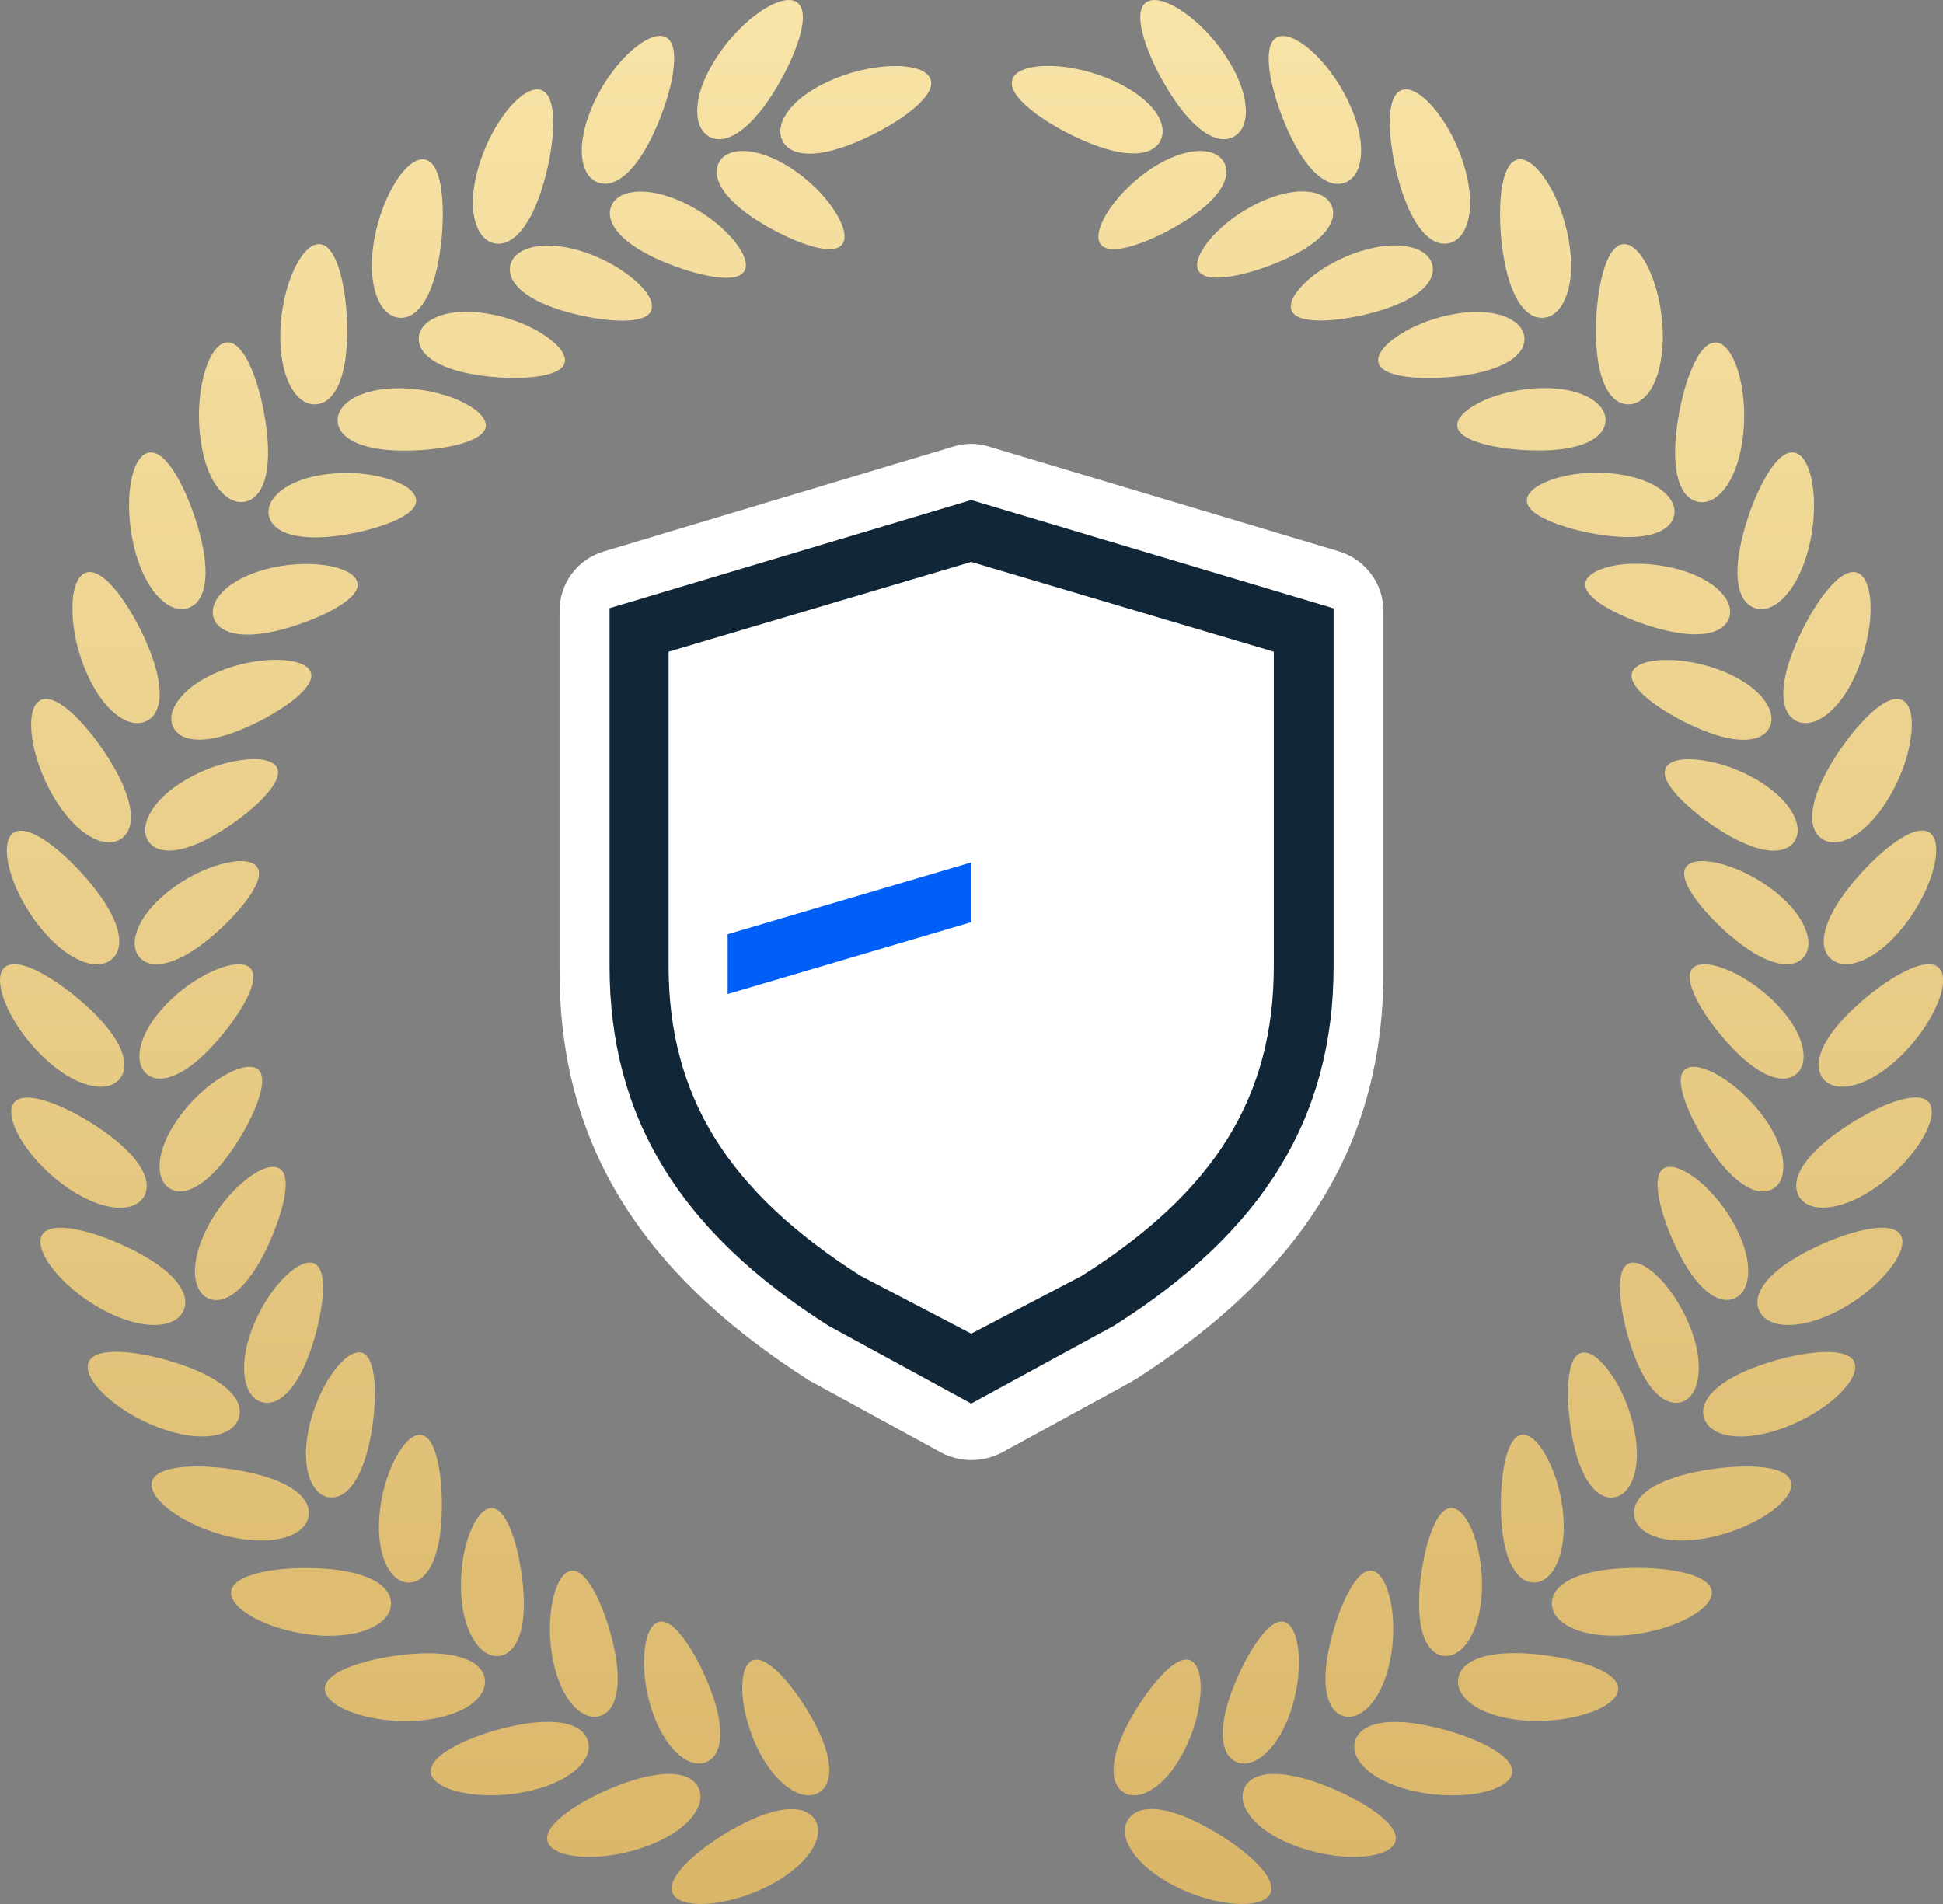 <?xml version="1.0" encoding="utf-8"?>
<!-- Generator: Adobe Illustrator 26.0.1, SVG Export Plug-In . SVG Version: 6.00 Build 0)  -->
<svg version="1.1" id="main" xmlns="http://www.w3.org/2000/svg" xmlns:xlink="http://www.w3.org/1999/xlink" x="0px" y="0px"
	 viewBox="0 0 1290 1264.2" style="enable-background:new 0 0 1290 1264.2;" xml:space="preserve">
<rect x="0" y="0" width="1290" height="1264.2" fill="#808080" stroke="none"/>
<style type="text/css">
	.st0{fill:url(#SVGID_1_);}
	.st1{fill:url(#SVGID_00000065066460895357649090000012933205534751284135_);}
	.st2{fill:#FFFFFF;}
	.st3{fill:#112738;}
	.st4{fill:#005FF9;}
</style>
<g>
	<linearGradient id="SVGID_1_" gradientUnits="userSpaceOnUse" x1="980.873" y1="0" x2="980.873" y2="1264.199">
		<stop  offset="1.293930e-07" style="stop-color:#F8E4A7"/>
		<stop  offset="1" style="stop-color:#DAB669"/>
	</linearGradient>
	<path class="st0" d="M796.9,1126.1c-0.9,11.4-4.8,25.3-11.3,37.5c-12.9,24.6-30.4,32.9-40,26.2c-4.9-3.3-7-9.7-6.1-18.1
		c0.9-8.4,4.7-18.9,11.2-30.6c6.6-11.7,14.5-22.6,21.7-30c7.3-7.3,14-11.1,18.8-8.2C796,1105.8,797.9,1114.7,796.9,1126.1z
		 M775.5,1249.9c12.9,7.4,28.1,12.3,41,13.8c12.9,1.5,23.4-0.4,26.6-5.9c3.2-5.5-1.4-13.5-9.9-21.8c-8.6-8.3-20.9-16.9-33.7-23.7
		c-25.5-13.6-43.5-14.5-50.3-4.5c-3.4,5-3.2,11.7,1,19.1C754.4,1234.3,762.6,1242.5,775.5,1249.9z M853.5,1077.2
		c-5.1-2.2-11.3,2.5-17.4,10.7c-6.2,8.3-12.5,20.2-17.4,32.7c-4.9,12.6-7.2,23.4-6.9,31.9c0.3,8.5,3.2,14.5,8.5,17.1
		c10.5,5.3,26.6-5.4,36-31.5c4.7-13,6.6-27.3,6-38.7C861.6,1088,858.5,1079.3,853.5,1077.2z M858.2,1224.9c13.8,5.5,29.5,8.3,42.5,8
		c13-0.3,23.1-3.6,25.5-9.5c2.4-5.9-3.3-13.2-12.9-20.2c-9.6-7-23.1-13.8-36.6-18.8c-27.1-9.9-45.1-8.3-50.4,2.5
		c-2.6,5.4-1.5,12,3.7,18.8C835.1,1212.5,844.4,1219.5,858.2,1224.9z M911.6,1043.1c-5.3-1.4-10.8,4-15.8,13.1
		c-5,9-9.6,21.7-12.7,34.8c-3.1,13.1-3.9,24.2-2.4,32.5c1.5,8.3,5.2,13.9,10.8,15.8c11.1,3.8,25.6-9.1,31.3-36.2
		c2.9-13.5,2.8-27.9,0.6-39.2C921.1,1052.6,916.9,1044.5,911.6,1043.1z M936.7,1188.8c14.4,3.5,30.4,4.1,43.2,2.1
		c12.8-2.1,22.4-6.7,23.9-12.9c1.6-6.2-5.1-12.6-15.5-18.3c-10.5-5.6-24.8-10.5-38.9-13.6c-28.2-6.1-45.8-2-49.6,9.5
		c-1.9,5.7,0.2,12.1,6.2,18.1C912.1,1179.6,922.2,1185.2,936.7,1188.8z M964.4,1001.3c-5.5-0.7-10.2,5.5-13.9,15.1
		c-3.7,9.6-6.5,22.8-7.8,36.2c-1.2,13.4-0.5,24.5,2.1,32.6c2.6,8,7.1,13.1,12.9,14.1c11.5,2.2,24.1-12.5,26-40.2
		c1-13.8-1-28-4.8-38.9C975.2,1009.5,969.9,1002,964.4,1001.3z M1009.3,1142.1c14.8,1.5,30.7-0.1,43.1-3.9
		c12.4-3.8,21.2-9.7,21.9-16.1c0.7-6.4-6.7-11.8-17.9-16c-11.1-4.1-26-7-40.4-8.1c-28.8-2.1-45.6,4.3-47.8,16.2
		c-1.1,5.9,1.8,11.9,8.7,17.1C983.7,1136.5,994.6,1140.6,1009.3,1142.1z M1011.1,952.6c-5.5,0.1-9.3,6.8-11.7,16.9
		c-2.3,10.1-3.4,23.5-2.8,37c0.6,13.4,2.9,24.4,6.5,32c3.7,7.6,8.8,12,14.7,12.2c11.7,0.7,22.1-15.7,20.2-43.4
		c-0.9-13.8-4.9-27.7-10.1-37.9C1022.9,959.2,1016.6,952.6,1011.1,952.6z M1074.9,1086c14.8-0.5,30.4-4.3,42.1-9.8
		c11.8-5.5,19.7-12.5,19.5-18.9c-0.2-6.4-8.3-10.8-19.9-13.4c-11.6-2.6-26.7-3.4-41.1-2.5c-28.8,1.8-44.6,10.6-45.2,22.6
		c-0.3,6,3.4,11.6,10.9,15.7C1048.7,1083.9,1060,1086.5,1074.9,1086z M1050.6,898.1c-5.5,0.8-8.3,8-9.2,18.3
		c-0.9,10.3-0.1,23.7,2.3,37c2.4,13.2,6.2,23.7,10.9,30.8c4.7,7,10.4,10.6,16.2,10.1c11.7-1,19.8-18.6,14.1-45.7
		c-2.8-13.6-8.6-26.7-15.2-36.1C1063.2,903,1056.1,897.2,1050.6,898.1z M1132.1,1021.4c14.6-2.5,29.5-8.4,40.4-15.5
		c10.9-7,17.8-15.1,16.7-21.4c-1.1-6.3-9.7-9.6-21.6-10.5c-11.8-0.9-26.9,0.3-41.1,3.2c-28.3,5.7-42.7,16.6-41.6,28.6
		c0.6,6,5,11,13,14.1C1105.9,1022.9,1117.5,1024,1132.1,1021.4z M1082.2,838.6c-5.3,1.6-7.1,9.1-6.6,19.4
		c0.5,10.3,3.2,23.5,7.4,36.3c4.2,12.8,9.4,22.7,15,29c5.6,6.3,11.7,9.1,17.5,7.8c11.4-2.6,17-21.1,7.7-47.2
		c-4.7-13-12.3-25.3-20-33.7C1095.4,841.8,1087.5,837.1,1082.2,838.6z M1179.9,949.6c14.1-4.5,28.1-12.4,37.9-20.9
		c9.8-8.5,15.5-17.5,13.6-23.5c-1.9-6.1-10.9-8.1-22.8-7.4c-11.9,0.7-26.6,4-40.2,8.8c-27.2,9.6-40,22.3-37.3,34
		c1.4,5.8,6.5,10.2,14.8,12.2C1154.2,954.7,1165.8,954.1,1179.9,949.6z M1105.3,775.4c-5,2.3-5.8,10-3.9,20.1
		c1.9,10.1,6.4,22.8,12.4,34.9c6,12.1,12.4,21.1,18.9,26.6c6.4,5.5,12.9,7.4,18.4,5.3c11-4.1,14-23.3,1.1-47.8
		c-6.4-12.3-15.6-23.3-24.5-30.6C1118.8,776.7,1110.3,773.2,1105.3,775.4z M1217.4,871.8c13.4-6.4,26.1-16.2,34.6-26
		c8.6-9.8,13-19.5,10.2-25.2c-2.7-5.8-11.9-6.5-23.6-4.2c-11.7,2.4-25.8,7.7-38.6,14.3c-25.6,13.3-36.6,27.6-32.3,38.9
		c2.2,5.6,7.8,9.2,16.3,10C1192.6,880.4,1204.1,878.2,1217.4,871.8z M1119.4,709.6c-4.7,3-4.3,10.7-1,20.5
		c3.3,9.8,9.5,21.7,17.1,32.9c7.6,11.1,15.2,19.2,22.4,23.8c7.1,4.6,13.8,5.5,18.9,2.7c10.3-5.6,10.6-25-5.6-47.5
		c-8.1-11.2-18.7-20.9-28.5-26.9C1132.9,709,1124,706.7,1119.4,709.6z M1243.8,789.5c12.4-8.2,23.6-19.6,30.7-30.5
		c7.1-10.9,10.1-21.1,6.6-26.4c-3.5-5.4-12.7-4.8-24-0.9c-11.2,3.9-24.5,11.2-36.3,19.5c-23.5,16.7-32.4,32.4-26.5,43
		c2.9,5.2,9,8.1,17.6,7.6C1220.4,801.4,1231.4,797.8,1243.8,789.5z M1124.3,642.4c-4.2,3.6-2.8,11.2,1.8,20.5
		c4.6,9.3,12.4,20.3,21.5,30.2c9,10,17.7,16.9,25.4,20.4c7.7,3.5,14.4,3.6,19.1,0c9.4-7,7-26.2-12.1-46.3
		c-9.5-10-21.4-18.2-31.9-22.7C1137.6,639.9,1128.5,638.8,1124.3,642.4z M1258.5,704.4c11.1-9.9,20.7-22.7,26.2-34.4
		c5.6-11.7,7.2-22.2,2.9-27c-4.2-4.8-13.3-3-23.8,2.4c-10.6,5.4-22.7,14.4-33.2,24.3c-21,19.8-27.6,36.6-20.4,46.2
		c3.6,4.8,10.1,6.7,18.4,5.1C1237,719.4,1247.4,714.3,1258.5,704.4z M1119.9,575c-3.7,4.1-1.3,11.5,4.5,20
		c5.8,8.5,15,18.4,25.4,27.1c10.3,8.7,19.9,14.4,28,16.8c8.1,2.4,14.8,1.6,19-2.6c8.4-8.2,3.4-26.9-18.2-44.2
		c-10.8-8.6-23.7-15.1-34.7-18.2C1132.8,570.8,1123.6,570.9,1119.9,575z M1261.3,618.2c9.7-11.3,17.4-25.3,21.3-37.6
		c3.9-12.4,4.1-23-0.8-27.2c-4.8-4.2-13.6-1.2-23.3,5.6c-9.8,6.8-20.5,17.4-29.6,28.6c-18.1,22.4-22.4,40-13.9,48.5
		c4.2,4.2,10.9,5.3,19,2.6C1242.1,636,1251.7,629.5,1261.3,618.2z M1106.4,509.1c-3.1,4.6,0.3,11.5,7.3,19.2
		c7,7.6,17.4,16.1,28.8,23.3c11.4,7.1,21.6,11.5,30,12.8c8.3,1.3,14.9-0.5,18.4-5.1c3.6-4.7,3.5-11.4-0.4-18.8
		c-4-7.4-11.8-15.4-23.7-22.5c-11.9-7.1-25.5-11.7-36.9-13.2C1118.6,503.1,1109.5,504.5,1106.4,509.1z M1252.4,532.4
		c8-12.5,13.8-27.4,15.9-40.3c2.2-12.8,0.8-23.4-4.5-26.8c-5.3-3.5-13.6,0.7-22.3,8.8c-8.7,8.1-17.9,20-25.4,32.4
		c-14.8,24.7-16.6,42.7-7.1,50c4.8,3.6,11.5,3.8,19.2,0C1235.8,552.7,1244.4,544.9,1252.4,532.4z M1083.9,445.7
		c-2.4,5,1.9,11.4,9.8,18c7.9,6.6,19.5,13.5,31.8,19c12.3,5.5,23,8.4,31.5,8.5c8.5,0.1,14.6-2.5,17.5-7.6c5.8-10.2-4-26.8-29.6-37.5
		c-12.8-5.3-26.9-8-38.4-7.9C1095.2,438.1,1086.4,440.8,1083.9,445.7z M1231.7,448.5c6.2-13.5,9.8-29.1,10.2-42.1
		c0.4-13-2.4-23.2-8.2-25.9c-5.8-2.7-13.4,2.6-20.9,11.8c-7.5,9.2-15,22.3-20.6,35.6c-11.3,26.5-10.6,44.6-0.1,50.5
		c5.2,2.9,11.9,2.1,19-2.7C1218.1,470.9,1225.6,462,1231.7,448.5z M1052.8,386c-1.7,5.3,3.5,11,12.2,16.4
		c8.8,5.4,21.2,10.7,34.1,14.4c12.9,3.7,24,5.1,32.4,4c8.4-1,14.2-4.5,16.3-10c4.4-10.9-7.8-26-34.6-33.1
		c-13.4-3.5-27.8-4.2-39.1-2.6C1062.9,376.9,1054.6,380.8,1052.8,386z M1199.6,368.3c4.3-14.2,5.7-30.2,4.2-43.1
		c-1.4-12.9-5.6-22.7-11.7-24.5c-6.1-1.9-12.9,4.4-19,14.6c-6.1,10.2-11.8,24.2-15.5,38.2c-7.5,27.9-4.3,45.6,6.9,50
		c5.6,2.2,12.1,0.5,18.4-5.3C1189.2,392.4,1195.4,382.5,1199.6,368.3z M1013.8,331.1c-1,5.5,4.9,10.4,14.4,14.6
		c9.5,4.2,22.5,7.7,35.8,9.6c13.3,1.9,24.5,1.7,32.6-0.5c8.2-2.2,13.4-6.4,14.8-12.2c1.4-5.7-1.4-11.8-8-17
		c-6.6-5.2-17.1-9.3-30.8-11c-13.7-1.7-28.1-0.4-39.1,2.8C1022.5,320.7,1014.8,325.7,1013.8,331.1z M1156.7,293.4
		c2.3-14.7,1.5-30.7-1.7-43.2c-3.2-12.6-8.7-21.7-14.9-22.7c-6.3-1-12.2,6.1-16.8,17.1c-4.7,10.9-8.3,25.6-10.1,39.9
		c-3.6,28.6,2,45.8,13.7,48.6c5.8,1.4,12-1.2,17.5-7.8C1149.8,318.7,1154.5,308.1,1156.7,293.4z M967.5,282
		c-0.2,5.5,6.3,9.6,16.3,12.5c9.9,2.8,23.3,4.5,36.8,4.6c13.5,0.1,24.5-1.6,32.3-4.9c7.8-3.3,12.4-8.2,13-14.1
		c1.2-11.7-14.5-22.9-42.3-22.4c-13.8,0.2-27.9,3.5-38.3,8.1C974.7,270.6,967.8,276.5,967.5,282z M1104,225.1
		c0.2-14.8-2.7-30.5-7.6-42.6c-4.9-12-11.5-20.3-17.9-20.4c-6.4-0.2-11.2,7.7-14.3,19.2c-3.2,11.5-4.8,26.5-4.6,40.9
		c0.4,28.8,8.3,45,20.3,46.2c5.9,0.6,11.8-2.9,16.3-10.1C1100.5,251.1,1103.7,239.9,1104,225.1z M915,239.8
		c0.6,5.5,7.6,8.7,17.8,10.2c10.2,1.4,23.7,1.3,37.1-0.4c13.3-1.8,24-5,31.3-9.3c7.3-4.3,11.2-9.8,10.9-15.7
		c-0.2-5.9-4.6-11-12.3-14.2c-7.8-3.2-19-4.4-32.6-2.2c-13.7,2.1-27.1,7.3-36.8,13.3C920.6,227.5,914.5,234.3,915,239.8z
		 M1042.3,164.7c-1.8-14.7-6.9-29.9-13.4-41.1c-6.5-11.2-14.2-18.5-20.5-17.8c-6.4,0.7-10,9.2-11.6,21c-1.5,11.8-1.1,26.9,1.1,41.2
		c4.3,28.5,14.4,43.5,26.4,43c6-0.3,11.2-4.4,14.7-12.3C1042.5,190.9,1044.2,179.4,1042.3,164.7z M857.2,205.2
		c1.3,5.4,8.7,7.5,19,7.6c10.3,0,23.6-2,36.6-5.6c13-3.6,23.1-8.2,29.7-13.5c6.6-5.3,9.7-11.3,8.6-17.1c-2-11.6-20.2-18.1-46.8-10.1
		c-13.3,4-25.9,10.9-34.6,18.3C861,192.2,855.9,199.8,857.2,205.2z M973,113.3c-3.8-14.3-10.9-28.7-18.9-38.9
		c-8-10.3-16.6-16.4-22.8-14.8c-6.2,1.6-8.7,10.5-8.6,22.4c0.1,11.9,2.6,26.8,6.7,40.6c8.2,27.7,20.2,41.1,32.1,39
		c5.9-1.1,10.5-6,12.9-14.2C976.8,139.2,976.8,127.6,973,113.3z M795.3,178.9c2,5.1,9.7,6.3,19.9,4.9c10.2-1.4,23.1-5.2,35.5-10.6
		c12.4-5.3,21.7-11.3,27.6-17.5c5.8-6.1,8-12.5,6.2-18.1c-1.8-5.6-7.4-9.4-15.7-10.3c-8.3-0.9-19.4,1-32,6.8
		c-12.6,5.8-24.1,14.4-31.8,22.9C797.3,165.6,793.3,173.8,795.3,178.9z M897.2,71.9C891.5,58.2,882.4,45,873.1,36
		c-9.3-9-18.8-13.9-24.7-11.5c-5.9,2.4-7.1,11.6-5.4,23.4c1.8,11.8,6.3,26.1,12.3,39.3c12,26.3,25.7,37.9,37.2,34.2
		c5.7-1.9,9.6-7.3,10.8-15.8C904.5,97.1,903,85.6,897.2,71.9z M730.3,161.5c2.7,4.8,10.4,4.9,20.4,2.1c9.9-2.8,22.2-8.4,33.7-15.4
		c11.5-7,20-14.2,24.9-21.1c4.9-6.9,6.2-13.5,3.6-18.8c-5.1-10.6-24.4-11.9-47.7,3.1c-11.6,7.5-21.8,17.6-28.3,27.1
		C730.4,148,727.6,156.7,730.3,161.5z M816.4,41.4c-7.6-12.8-18.4-24.6-28.9-32.2C777,1.5,767-2,761.5,1.2
		c-5.5,3.2-5.5,12.5-2.1,23.9c3.4,11.4,9.9,25,17.7,37.2c15.5,24.3,30.7,34,41.6,28.7c5.4-2.7,8.5-8.6,8.5-17.2
		C827.1,65.3,824,54.1,816.4,41.4z M740.5,54.2c-13.5-6.3-29-10-42-10.4c-13-0.4-23.3,2.3-26,8c-2.8,5.8,2.5,13.4,11.7,20.9
		c9.2,7.5,22.3,15.1,35.5,20.8c26.5,11.4,44.5,10.8,50.5,0.4c2.9-5.2,2.2-11.9-2.6-19C762.8,68,754,60.5,740.5,54.2z"/>
	
		<linearGradient id="SVGID_00000073679395964258881950000014770879437721265086_" gradientUnits="userSpaceOnUse" x1="299.377" y1="3.604137e-07" x2="299.377" y2="1264.199" gradientTransform="matrix(-1 0 0 1 608.495 0)">
		<stop  offset="1.293930e-07" style="stop-color:#F8E4A7"/>
		<stop  offset="1" style="stop-color:#DAB669"/>
	</linearGradient>
	<path style="fill:url(#SVGID_00000073679395964258881950000014770879437721265086_);" d="M498.7,1102.9c4.7-2.8,11.5,0.9,18.8,8.2
		c7.2,7.3,15.2,18.2,21.7,30c6.6,11.8,10.4,22.2,11.2,30.6c0.9,8.4-1.2,14.8-6.1,18.1c-9.6,6.7-27.1-1.7-40-26.2
		c-6.4-12.2-10.3-26.1-11.3-37.5C492.1,1114.7,494,1105.8,498.7,1102.9z M539.8,1226.9c4.2-7.5,4.4-14.2,1-19.1
		c-6.8-9.9-24.9-9-50.3,4.5c-12.7,6.8-25.1,15.4-33.7,23.7c-8.5,8.3-13.2,16.3-9.9,21.8c3.2,5.5,13.7,7.4,26.6,5.9
		c12.9-1.5,28.1-6.5,41-13.8C527.4,1242.5,535.6,1234.3,539.8,1226.9z M427.7,1099.4c-0.7,11.4,1.3,25.7,6,38.7
		c9.4,26.1,25.5,36.8,36,31.5c5.3-2.6,8.2-8.6,8.5-17.1c0.3-8.5-2-19.3-6.9-31.9c-4.9-12.5-11.2-24.5-17.4-32.7
		c-6.2-8.3-12.3-12.9-17.4-10.7C431.4,1079.3,428.3,1088,427.7,1099.4z M460,1205.7c5.2-6.8,6.3-13.4,3.7-18.8
		c-5.4-10.8-23.4-12.4-50.4-2.5c-13.6,5-27,11.8-36.6,18.8c-9.6,7-15.3,14.3-12.9,20.2c2.4,5.9,12.5,9.2,25.5,9.5
		c13,0.3,28.8-2.5,42.5-8C445.6,1219.5,454.8,1212.5,460,1205.7z M366.7,1063.9c-2.2,11.2-2.3,25.6,0.6,39.2
		c5.7,27.2,20.2,40,31.3,36.2c5.6-1.9,9.4-7.4,10.8-15.8c1.5-8.3,0.7-19.5-2.4-32.5c-3.1-13.1-7.7-25.8-12.7-34.8
		c-5-9-10.5-14.5-15.8-13.1C373.1,1044.5,368.9,1052.6,366.7,1063.9z M384,1173.6c6.1-6,8.1-12.4,6.2-18.1
		c-3.8-11.4-21.4-15.5-49.6-9.5c-14.1,3-28.4,7.9-38.9,13.6c-10.5,5.6-17.1,12.1-15.5,18.3c1.6,6.2,11.1,10.8,23.9,12.9
		c12.8,2.1,28.8,1.5,43.2-2.1C367.8,1185.2,377.9,1179.6,384,1173.6z M311,1020.3c-3.7,10.8-5.7,25.1-4.8,38.9
		c1.9,27.7,14.5,42.4,26,40.2c5.8-1.1,10.3-6.1,12.9-14.1c2.6-8.1,3.4-19.2,2.1-32.6c-1.3-13.4-4.1-26.6-7.8-36.2
		c-3.7-9.6-8.4-15.8-13.9-15.1C320.1,1002,314.8,1009.5,311,1020.3z M313.1,1131.4c6.8-5.1,9.7-11.2,8.7-17.1
		c-2.2-11.8-19.1-18.3-47.8-16.2c-14.4,1.1-29.2,4-40.4,8.1c-11.2,4.1-18.6,9.6-17.9,16c0.7,6.3,9.5,12.3,21.9,16.1
		c12.4,3.8,28.3,5.4,43.1,3.9C295.4,1140.6,306.3,1136.5,313.1,1131.4z M261.9,969.5c-5.2,10.2-9.1,24.1-10.1,37.9
		c-1.9,27.7,8.5,44,20.2,43.4c5.9-0.3,11-4.6,14.7-12.2c3.7-7.6,6-18.5,6.5-32c0.6-13.5-0.4-26.9-2.8-37
		c-2.3-10.1-6.1-16.8-11.7-16.9C273.4,952.6,267.1,959.2,261.9,969.5z M248.7,1079.8c7.5-4.1,11.2-9.8,10.9-15.7
		c-0.6-12-16.4-20.8-45.2-22.6c-14.4-0.9-29.5-0.1-41.1,2.5c-11.6,2.6-19.7,7-19.9,13.4c-0.2,6.4,7.7,13.4,19.5,18.9
		c11.8,5.5,27.3,9.2,42.1,9.8C230,1086.5,241.2,1083.9,248.7,1079.8z M220.2,912.4c-6.5,9.4-12.3,22.6-15.2,36.1
		c-5.7,27.2,2.4,44.8,14.1,45.7c5.9,0.5,11.6-3.1,16.2-10.1c4.7-7.1,8.4-17.5,10.9-30.8c2.4-13.2,3.3-26.7,2.3-37
		c-1-10.3-3.8-17.5-9.2-18.3C233.9,897.2,226.7,903,220.2,912.4z M192,1019.9c8-3.1,12.4-8.1,13-14.1c1.1-12-13.4-22.8-41.6-28.6
		c-14.1-2.9-29.2-4.1-41.1-3.2c-11.9,1-20.5,4.2-21.6,10.5c-1,6.3,5.8,14.4,16.7,21.4c10.9,7.1,25.8,12.9,40.4,15.5
		C172.5,1024,184.1,1022.9,192,1019.9z M186.8,850.2c-7.8,8.4-15.3,20.6-20,33.7c-9.4,26.1-3.8,44.7,7.7,47.2
		c5.8,1.3,11.9-1.4,17.5-7.8c5.6-6.3,10.8-16.2,15-29c4.2-12.8,6.9-26,7.4-36.3c0.5-10.3-1.3-17.8-6.6-19.4
		C202.5,837.1,194.6,841.8,186.8,850.2z M144.1,952.7c8.3-1.9,13.4-6.4,14.8-12.2c2.7-11.7-10.1-24.4-37.3-34
		c-13.6-4.8-28.3-8.1-40.2-8.8c-11.9-0.7-20.9,1.3-22.8,7.4c-1.9,6.1,3.8,15.1,13.6,23.5c9.8,8.5,23.8,16.4,37.9,20.9
		C124.2,954.1,135.8,954.7,144.1,952.7z M162.4,784c-8.9,7.2-18.1,18.3-24.5,30.6c-12.9,24.6-9.9,43.7,1.1,47.8
		c5.5,2.1,12,0.2,18.4-5.3c6.5-5.5,12.9-14.6,18.9-26.6c5.9-12.1,10.4-24.8,12.4-34.9c1.9-10.1,1.2-17.8-3.9-20.1
		C179.7,773.2,171.2,776.7,162.4,784z M105.8,879.6c8.5-0.8,14.1-4.4,16.3-10c4.3-11.3-6.7-25.6-32.3-38.9
		c-12.8-6.6-27-12-38.6-14.3c-11.7-2.3-20.9-1.6-23.6,4.2c-2.7,5.8,1.7,15.4,10.2,25.2c8.5,9.8,21.3,19.5,34.6,26
		C85.9,878.2,97.3,880.4,105.8,879.6z M147.3,715c-9.8,6-20.4,15.6-28.5,26.9c-16.2,22.5-15.9,41.9-5.6,47.5
		c5.2,2.9,11.8,1.9,18.9-2.7c7.2-4.5,14.8-12.6,22.4-23.8c7.6-11.1,13.8-23.1,17.1-32.9c3.3-9.8,3.6-17.5-1-20.5
		C166,706.7,157.1,709,147.3,715z M78.1,801.9c8.5,0.4,14.6-2.4,17.6-7.6c5.8-10.5-3-26.3-26.5-43c-11.8-8.4-25.1-15.6-36.3-19.5
		c-11.2-3.9-20.5-4.5-24,0.9c-3.5,5.3-0.5,15.5,6.6,26.4c7.1,10.9,18.3,22.3,30.7,30.5C58.6,797.8,69.6,801.4,78.1,801.9z
		 M141.9,644.5c-10.5,4.6-22.4,12.7-31.9,22.7c-19.1,20.1-21.5,39.3-12.1,46.3c4.7,3.6,11.4,3.5,19.1,0c7.7-3.5,16.4-10.5,25.4-20.4
		c9-10,16.8-21,21.5-30.2c4.6-9.3,6-16.9,1.8-20.5C161.5,638.8,152.4,639.9,141.9,644.5z M61.4,721c8.4,1.6,14.8-0.4,18.4-5.1
		c7.2-9.6,0.6-26.4-20.4-46.2c-10.5-9.9-22.7-18.8-33.2-24.3C15.7,640,6.6,638.2,2.4,643c-4.2,4.8-2.6,15.3,2.9,27
		c5.5,11.7,15.1,24.5,26.2,34.4C42.6,714.3,53,719.4,61.4,721z M146.2,573.9c-11,3.1-23.9,9.5-34.7,18.2
		c-21.7,17.3-26.6,36-18.2,44.2c4.2,4.2,10.8,5,19,2.6c8.1-2.4,17.7-8.1,28-16.8c10.3-8.7,19.5-18.5,25.4-27.1
		c5.8-8.5,8.2-15.9,4.5-20C166.3,570.9,157.2,570.8,146.2,573.9z M56,638.8c8.1,2.7,14.8,1.6,19-2.6c8.5-8.6,4.2-26.1-13.9-48.5
		c-9.1-11.2-19.9-21.8-29.6-28.6c-9.7-6.8-18.5-9.8-23.3-5.6c-4.8,4.2-4.7,14.8-0.8,27.2C11.3,593,19,607,28.7,618.2
		C38.3,629.5,47.9,636,56,638.8z M160,504.7c-11.3,1.5-25,6.1-36.9,13.2c-11.9,7-19.8,15.1-23.7,22.5c-3.9,7.4-4,14.1-0.4,18.8
		c3.6,4.7,10.1,6.5,18.4,5.1c8.4-1.3,18.6-5.6,30-12.8c11.4-7.2,21.9-15.6,28.8-23.3c7-7.6,10.3-14.6,7.3-19.2
		C180.4,504.5,171.4,503.1,160,504.7z M61.8,556.5c7.7,3.8,14.4,3.6,19.2,0c9.6-7.3,7.8-25.3-7.1-50c-7.4-12.4-16.7-24.3-25.4-32.4
		c-8.7-8.1-17-12.3-22.3-8.8c-5.4,3.5-6.7,14-4.5,26.8c2.1,12.8,7.9,27.8,15.9,40.3C45.6,544.9,54.2,552.7,61.8,556.5z M183.4,438.1
		c-11.5-0.1-25.6,2.6-38.4,7.9c-25.6,10.7-35.5,27.4-29.6,37.5c2.9,5.1,9.1,7.8,17.5,7.6c8.5-0.1,19.2-3,31.5-8.5
		c12.3-5.5,23.8-12.4,31.8-19c7.9-6.6,12.3-13,9.8-18C203.6,440.8,194.8,438.1,183.4,438.1z M78.9,475.7c7,4.8,13.7,5.6,19,2.7
		c10.5-5.9,11.2-24-0.1-50.5c-5.6-13.3-13.2-26.4-20.6-35.6c-7.5-9.2-15.1-14.5-20.9-11.8c-5.8,2.7-8.6,13-8.2,25.9
		c0.3,13,3.9,28.6,10.2,42.1C64.4,462,71.9,470.9,78.9,475.7z M215.8,375.3c-11.3-1.6-25.7-1-39.1,2.6c-26.8,7.1-39,22.2-34.6,33.1
		c2.2,5.5,7.9,9,16.3,10c8.4,1.1,19.5-0.3,32.4-4c12.9-3.8,25.3-9,34.1-14.4c8.8-5.5,14-11.2,12.2-16.4
		C235.4,380.8,227.1,376.9,215.8,375.3z M107.1,398.2c6.3,5.8,12.8,7.5,18.4,5.3c11.2-4.4,14.4-22.2,6.9-50
		c-3.8-13.9-9.4-28-15.5-38.2c-6.1-10.2-12.9-16.5-19-14.6c-6.1,1.9-10.3,11.6-11.7,24.5c-1.4,12.9,0,28.9,4.2,43.1
		C94.6,382.5,100.7,392.4,107.1,398.2z M256.5,317.6c-11-3.2-25.3-4.5-39.1-2.8c-13.7,1.6-24.2,5.8-30.8,11c-6.6,5.2-9.4,11.3-8,17
		c1.4,5.7,6.6,10,14.8,12.2c8.2,2.2,19.3,2.4,32.6,0.5c13.3-1.9,26.3-5.5,35.8-9.6c9.4-4.2,15.4-9.2,14.4-14.6
		C275.2,325.7,267.5,320.7,256.5,317.6z M145.7,325.2c5.5,6.6,11.7,9.2,17.5,7.8c11.7-2.8,17.3-20,13.7-48.6
		c-1.8-14.3-5.4-29-10.1-39.9c-4.7-10.9-10.5-18.1-16.8-17.1c-6.3,1-11.8,10.1-14.9,22.7c-3.2,12.6-4,28.6-1.7,43.2
		C135.5,308.1,140.2,318.7,145.7,325.2z M304.8,265.9c-10.5-4.7-24.5-7.9-38.3-8.1c-27.7-0.5-43.5,10.7-42.3,22.4
		c0.6,5.9,5.1,10.8,13,14.1c7.8,3.3,18.8,5,32.3,4.9c13.5-0.1,26.9-1.8,36.8-4.6c9.9-2.9,16.5-7,16.3-12.5
		C322.2,276.5,315.3,270.6,304.8,265.9z M193.9,258.3c4.5,7.3,10.3,10.7,16.3,10.1c12-1.2,19.9-17.4,20.3-46.2
		c0.2-14.4-1.4-29.4-4.6-40.9c-3.1-11.5-8-19.4-14.3-19.2c-6.4,0.1-13,8.4-17.9,20.4c-4.9,12-7.9,27.7-7.6,42.6
		C186.3,239.9,189.5,251.1,193.9,258.3z M359.7,221.4c-9.7-6.1-23.2-11.2-36.8-13.3c-13.7-2.2-24.9-1-32.6,2.2
		c-7.8,3.2-12.1,8.3-12.3,14.2c-0.2,5.9,3.6,11.4,10.9,15.7c7.3,4.3,17.9,7.5,31.3,9.3c13.4,1.7,26.8,1.9,37.1,0.4
		c10.2-1.5,17.3-4.6,17.8-10.2C375.5,234.3,369.4,227.5,359.7,221.4z M250.9,198.7c3.5,7.8,8.7,12,14.7,12.3
		c12,0.5,22.1-14.5,26.4-43c2.2-14.3,2.6-29.4,1.1-41.2c-1.5-11.8-5.2-20.3-11.6-21c-6.3-0.7-14.1,6.5-20.5,17.8
		c-6.5,11.2-11.6,26.4-13.4,41.1C245.8,179.4,247.5,190.9,250.9,198.7z M420.1,184.9c-8.8-7.3-21.4-14.3-34.6-18.3
		c-26.6-8-44.8-1.5-46.8,10.1c-1,5.8,2,11.8,8.6,17.1c6.6,5.3,16.7,9.9,29.7,13.5c13,3.6,26.3,5.6,36.6,5.6
		c10.3-0.1,17.7-2.2,19-7.6C434,199.8,429,192.2,420.1,184.9z M315.6,147.4c2.4,8.2,7,13.1,12.9,14.2c11.9,2.1,23.9-11.3,32.1-39
		c4.1-13.8,6.6-28.7,6.7-40.6c0.1-11.9-2.4-20.8-8.6-22.4c-6.2-1.6-14.9,4.5-22.8,14.8c-8,10.2-15.1,24.6-18.9,38.9
		C313.2,127.6,313.2,139.2,315.6,147.4z M485,157.1c-7.7-8.5-19.2-17.1-31.8-22.9c-12.6-5.8-23.6-7.7-32-6.8
		c-8.3,0.9-13.9,4.7-15.7,10.3c-1.8,5.6,0.4,12,6.2,18.1c5.8,6.2,15.2,12.1,27.6,17.5c12.4,5.3,25.3,9.1,35.5,10.6
		c10.2,1.4,17.8,0.3,19.9-4.9C496.7,173.8,492.7,165.6,485,157.1z M386.6,105.5c1.2,8.5,5.1,13.9,10.8,15.8
		c11.5,3.7,25.2-7.9,37.2-34.2c6-13.2,10.6-27.5,12.3-39.3c1.7-11.8,0.5-20.9-5.4-23.4c-5.9-2.4-15.3,2.5-24.7,11.5
		c-9.3,9-18.4,22.2-24.1,35.9C387,85.6,385.4,97.1,386.6,105.5z M553.1,138.5c-6.4-9.5-16.6-19.6-28.3-27.1
		c-23.3-15-42.7-13.7-47.7-3.1c-2.6,5.3-1.3,11.9,3.6,18.8c4.9,6.9,13.4,14.1,24.9,21.1c11.5,7,23.8,12.6,33.7,15.4
		c9.9,2.8,17.6,2.7,20.4-2.1C562.4,156.7,559.6,148,553.1,138.5z M462.9,73.8c0,8.5,3.2,14.5,8.5,17.2c10.8,5.3,26.1-4.4,41.6-28.7
		c7.7-12.2,14.3-25.8,17.7-37.2c3.4-11.4,3.4-20.7-2.1-23.9c-5.5-3.2-15.5,0.3-26,8c-10.5,7.7-21.3,19.5-28.9,32.2
		C466,54.1,462.8,65.3,462.9,73.8z M522.4,75c-4.8,7.1-5.5,13.8-2.6,19c6,10.5,24,11.1,50.5-0.4c13.3-5.7,26.3-13.3,35.5-20.8
		c9.2-7.5,14.5-15.2,11.7-20.9c-2.7-5.8-13-8.5-26-8c-13,0.4-28.6,4.1-42,10.4C536,60.5,527.2,68,522.4,75z"/>
</g>
<g>
	<g>
		<path class="st2" d="M624.9,964.5l-86.5-47.3c-0.9-0.5-1.9-0.9-2.4-1.4c-112-71.9-164.5-157.9-164.5-270.9V405.7
			c0-18.4,11.8-34.5,29.8-39.7l231.6-69.5c7.6-2.4,16.1-2.4,23.6,0L888.7,366c17.5,5.2,29.8,21.3,29.8,39.7v239.2
			c0,113-52.5,199-164.5,270.9c-0.9,0.5-1.9,0.9-2.4,1.4l-86.5,47.3C652.3,971.1,637.7,971.1,624.9,964.5z"/>
	</g>
	<path class="st3" d="M644.8,931.9l-94.5-51.5c-99.3-62.9-145.6-139-145.6-238.7V403.8L644.8,332l240.6,71.9v237.8
		c0,99.7-46.3,175.8-146.1,238.7L644.8,931.9z M443.9,432.7v208.9c0,86,39.2,149.4,127.6,205.6l73.3,38.3l73.3-38.3
		c88.4-55.8,127.6-119.1,127.6-205.6V432.7l-200.9-59.6L443.9,432.7z"/>
	<polygon class="st4" points="644.8,572.6 483.1,620.3 483.1,660 644.8,612.3 	"/>
</g>
</svg>
